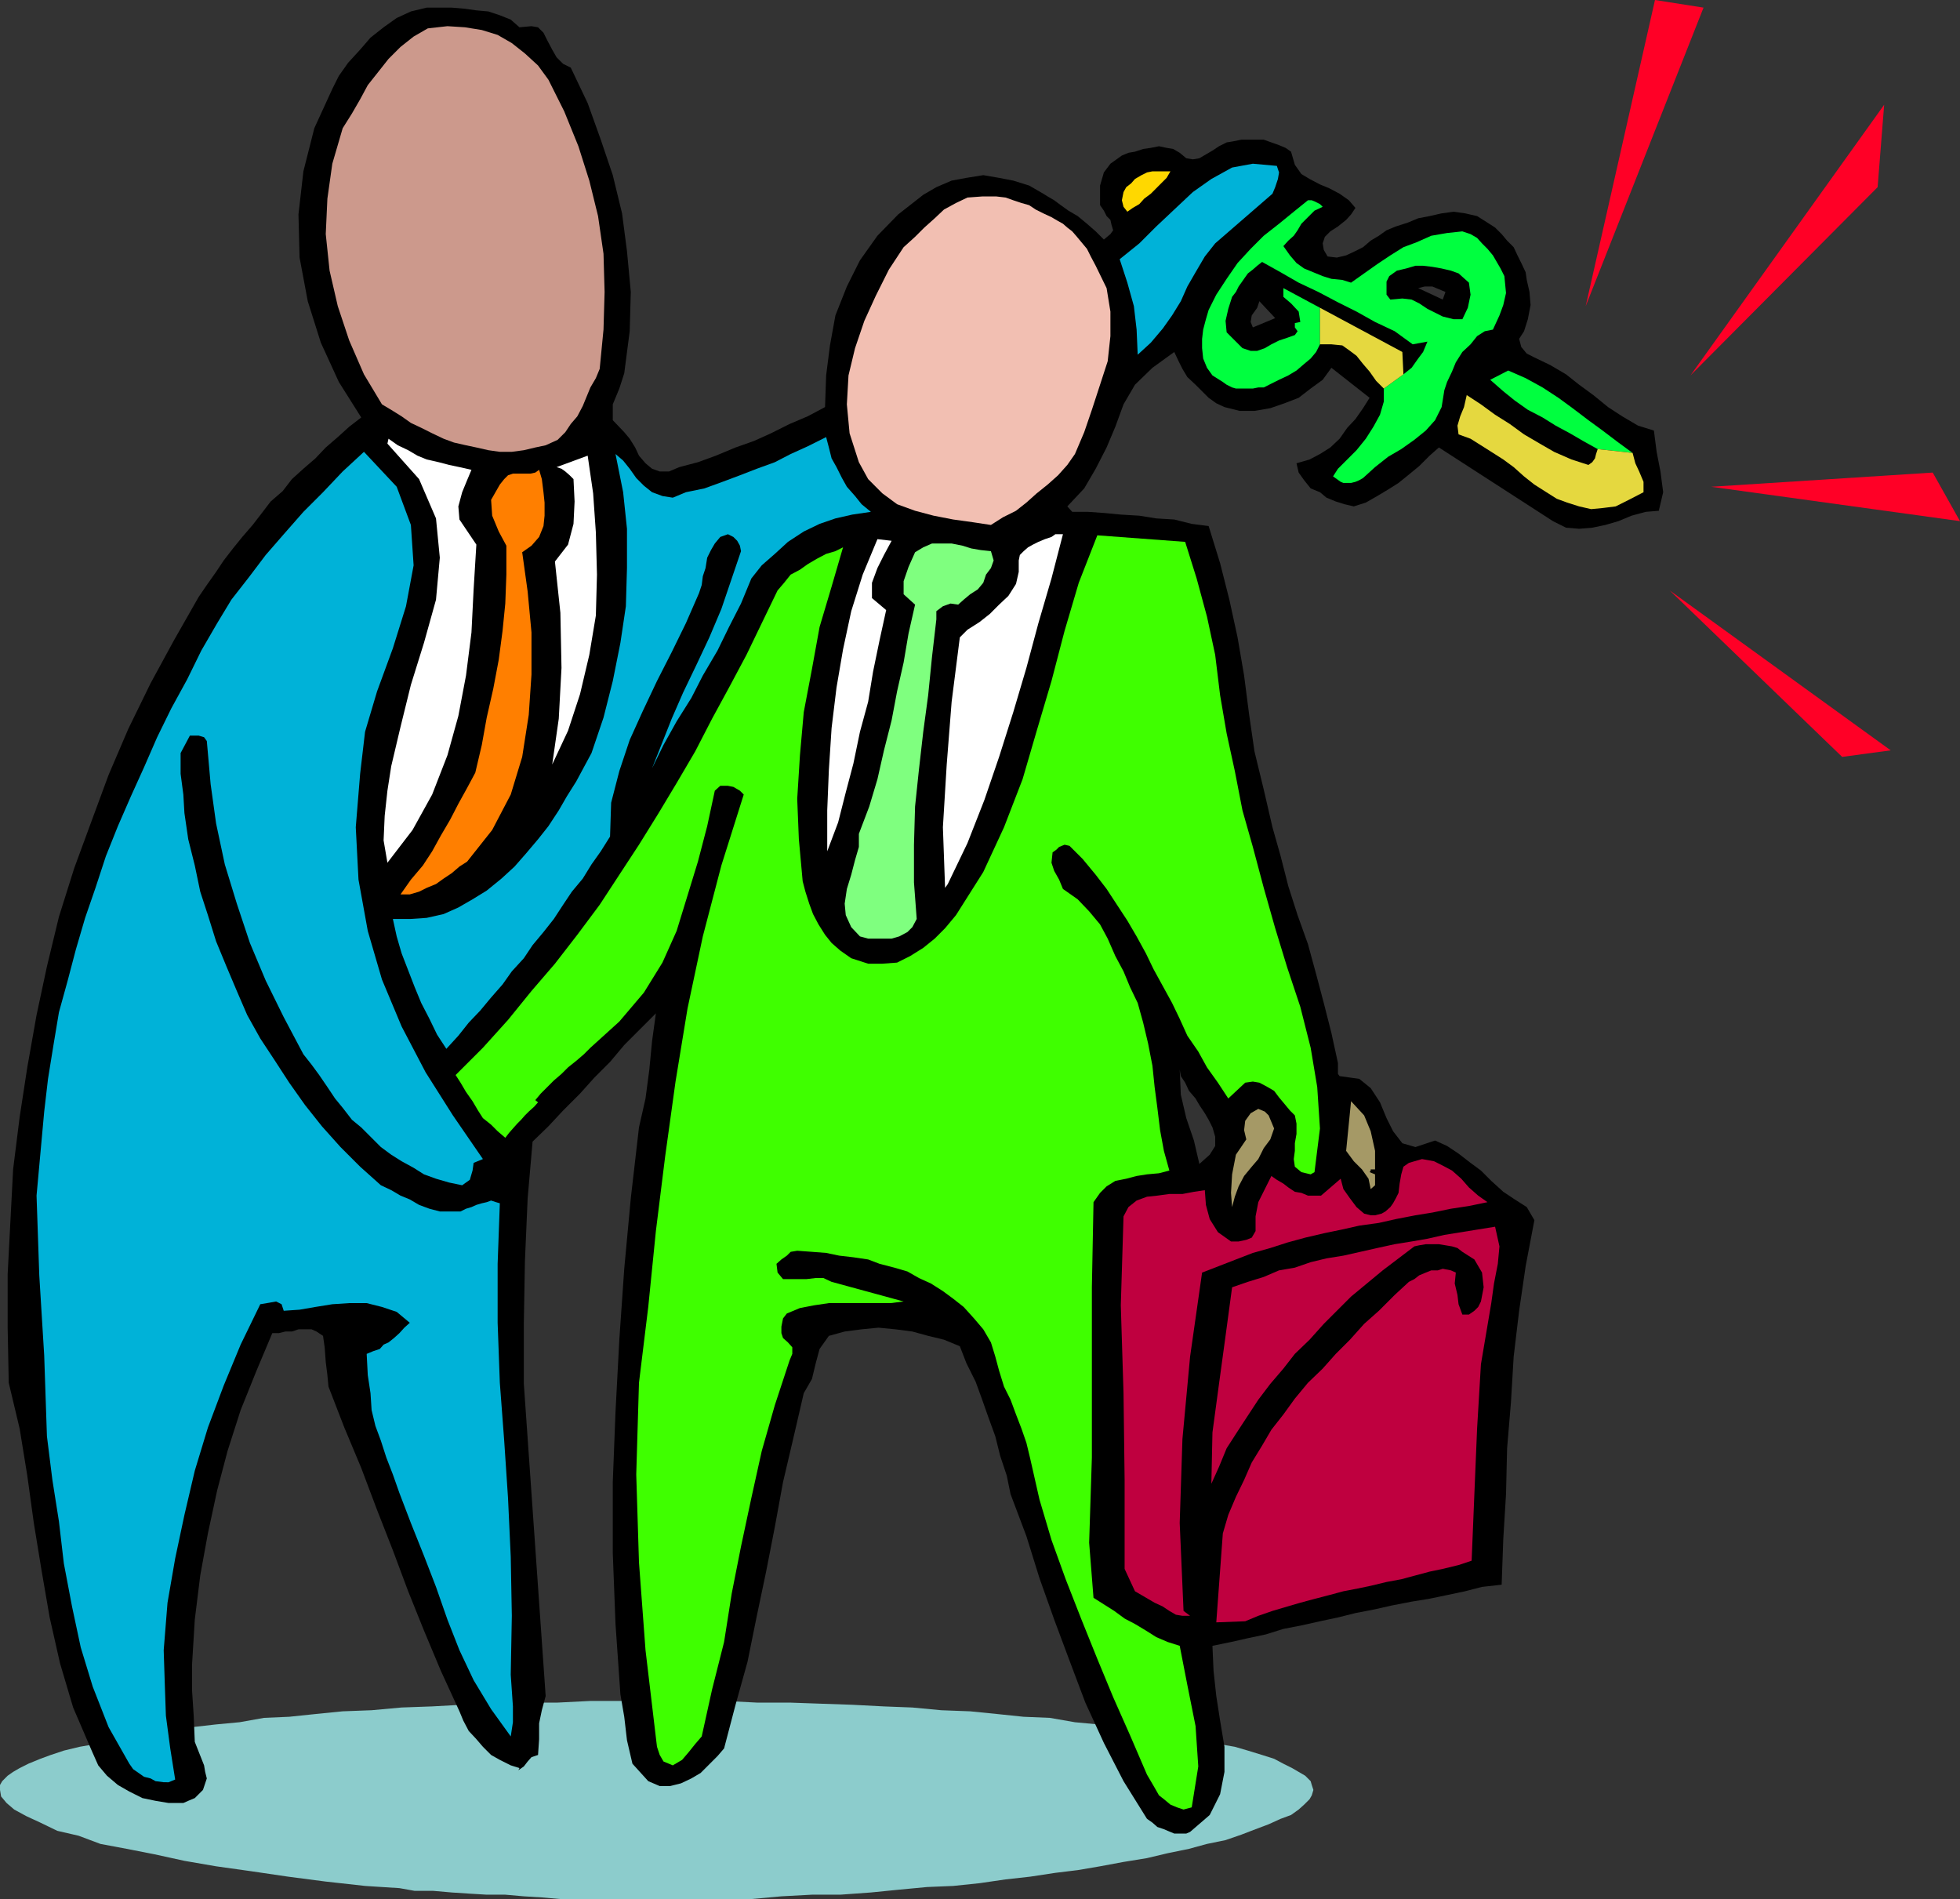 <svg xmlns="http://www.w3.org/2000/svg" width="359.199" height="348"><rect width="100%" height="100%" fill="#333333" stroke="none"/><path fill="#8ccccc" d="m66.902 345.598 3.098.199 3.2.203 2.8.5h3.402l3.399.297 3.101.203 3.297.2h3.403l3.398.3 3.3.2 3.4.3h35l5.5-.5 5.6-.3h5.2l5.602-.403 5-.5 5.3-.5 4.797-.2 4.801-.5 4.8-.699 4.5-.5 4.602-.699 4.098-.5 4.102-.699 4.3-.8 4.297-.7 3.801-.902 3.902-.801 3.297-.899 3.403-.699 2.898-1 2.602-1 2.398-.902 2.2-1 1.902-.7 1.398-1 1-.898 1-1 .402-.699.297-1-.297-.902-.203-.7-1-1-2.398-1.398-1.602-.8-1.699-.903-2.2-.7-2.6-.8-2.4-.7-2.898-.5-3.402-.699-3.3-.699-3.4-.5-3.8-.5-4.098-.699-4.101-.5-4.301-.402-4.598-.801-4.8-.2-4.801-.5-5-.5-5.301-.199-5.3-.5-5.2-.199-5.8-.3-5.798-.2L144.7 312h-6l-6-.3h-24.5l-6 .3h-6l-6 .2-5.5.198-5.5.301-5.597.2-5.5.5-5.301.199-5 .5-4.801.5-4.598.199-4.5.8-4.3.403-4.403.5-4 .7-3.898.5-3.301.5-3.398.698-3.102.7-2.898.5-2.903.699-2.398.8-1.899.7-2.203.902-1.597.801-1.2.7-1 .698-1 1-.402.7V328l.2 1.2 1 1.198 1.402 1.2 2.199 1.199 2.6 1.203 3.098 1.5 3.902.898 4 1.5 4.797.899 5.102 1L33.8 341l5.8 1 6.399.898 6.8 1 6.9.899 7.202.8"/><path d="m222.2 206.598-.7-1.399-.7-1.199-1-1.5-.698-1.203-1.2-1.399-.703-1.5-.797-1.199L216.2 196l.203 4.598 1 4.3 1.399 4.102 1 4.297 1.898-1.7 1-1.597v-1.703l-.5-1.7 23-11.8v2l.301.402 3.602.5 2.097 1.7 1.703 2.601 1.2 2.898 1.199 2.399L257 209.5l2.402.7L263 209l2.2 1 2.1 1.398 2.2 1.7 1.902 1.402 1.899 1.898 2.199 2 2.102 1.399 2.199 1.402 1.398 2.399-1.597 8.402-1.2 8.2-1 8.398-.5 8.402-.703 8.398-.199 8.399-.5 8.203-.3 8.398-3.598.399-3.102.8-3.3.7-3.4.703-3.1.5-3.598.7-3.102.698-3.598.7-3.203.8-3.297.7-3.101.699-3.602.703-3.199 1-3.3.7-3.098.698-3.403.7.203 4.601.5 4.598.7 4.5.8 4.8v4.602l-.8 4.098-1.903 3.8-3.597 3.102-.7.301H215.2l-1.199-.5-.7-.3-1.198-.403-.903-.797-1-.703-4.297-6.899-3.601-7-3.399-7.398-2.902-7.703-2.8-7.5-2.7-7.598-2.398-7.699-2.903-7.703-.699-3.399-1.2-3.601-.898-3.598-1.203-3.3-1.2-3.399-1.2-3.3-1.698-3.403-1.2-3.098L173 245.5l-2.898-.703-2.903-.797-3.097-.402-3.102-.301-3.098.3-3.101.403-2.899.797-1.703 2.402-.699 2.598-.7 2.902-1.5 2.598-1.898 8.203-1.902 8.098-1.5 8.199-1.598 8.203-1.703 8.098L137 304.5l-2.2 7.898-2.1 8-1.2 1.399-1.7 1.703-1.398 1.398-1.703 1-1.898.899-2 .5h-1.899l-2.101-.899-2.899-3.199-1-4.3-.5-4.301-.703-4.098-.898-12.902-.5-13v-13l.5-12.899.699-13.199.902-13 1.2-12.902 1.5-13 1.199-5.301L119 196l.5-5.203.7-5.098-2.9 2.899-2.898 2.902-2.601 3.098-2.899 2.902-2.601 2.898-3.102 3.102-2.699 2.898-2.898 2.801-.903 10.399-.5 11.5-.199 11.3v11.2l4 57.199-.7 2.601-.5 2.399v2.902l-.198 2.899-1.2.402-.703.797-.699.902-1 .7.2-.399-1.598-.5-2-1-1.602-.902-1.5-1.5-1.2-1.399-1.398-1.5-1-1.902-.703-1.7-3.398-7.398-3.102-7.402-2.898-7.2-2.801-7.5-2.898-7.398L66.199 269l-3.097-7.402-2.903-7.5L60 252l-.3-2.402-.2-2.7-.3-2.101L58 244l-.898-.402h-2.403L53.5 244h-1.2l-1.198.297h-1.2L47 251.199l-2.898 7.2-2.403 7.5-1.898 7.199L38.1 281l-1.402 7.7-1 8.097-.5 8.203v4.797l.301 4.601.2 4.801 1.702 4.301.2 1.2.3 1.198-.3.899-.403 1.203-1.5 1.5-1.199.5-.898.398h-2.7L28.5 330l-2.398-.5-2.403-1.203-2.097-1.2-2-1.699L18 323.5l-1.2-2.703-3.398-7.899L11 304.797l-1.898-8.399-1.5-8.699-1.403-8.601-1.199-8.7-1.398-8.601-2-8.399-.2-10.101V233.5l1-19.203 1.2-9.598L5 195.598 6.7 186l1.902-8.902L10.8 168l2.8-8.902 3.2-8.7L19.902 142l3.598-8.402 4.102-8.399 4.3-7.902 4.5-7.899 1.5-2.199 1.7-2.402L41 102.699l1.7-2.199 1.702-2.102 1.899-2.199L48 94l1.602-2.102L51.8 90l1.699-2.203 2.102-1.899L57.8 84l1.898-2 2.203-1.902L64 78.199l2.2-1.699-4.098-6.5-3.301-7.203-2.399-7.598-1.5-8-.203-7.902.903-7.899 2-7.898 3.3-7.203 1.2-2.399L63.8 11.5 66 9.098l1.902-2.2L70.301 5l2.398-1.703 2.602-1.2 2.898-.699h4.602l2.398.2 2.102.3 2.199.2 2.102.699 2 .8L95.199 5l2.203-.203 1.2.203 1 1 .699 1.398.898 1.7L102 10.5l1.2 1.2 1.402.698 3.097 6.5 2.403 6.7 2.199 6.5 1.699 7 .902 6.902.7 7.5-.2 7.2-1 7.698-.902 2.801-1.2 2.899V77l2.102 2.2 1 1.198 1 1.602.7 1.5 1.199 1.398 1.199 1 1.402.5h1.7l1.898-.8 3.402-.899L131.2 83.5l3.602-1.5 3.398-1.203 3.102-1.399 3.398-1.699 3.3-1.402 3.2-1.7.202-5.8.7-5.5 1-5.5 2.097-5.297 2.403-4.8 3.199-4.5 3.8-3.903 4.598-3.598 2.403-1.402 2.8-1.2 2.7-.5 3.097-.5 2.903.5 2.597.5 2.903.903 2.597 1.5.801.5 1.2.7 1.202.898 1.399 1 1.699 1L199.2 41l1.6 1.398 1.5 1.5 1.2-1 .5-.699-.3-1-.2-.902-.7-.7-.5-1-.698-1V34l.699-2.402L203.5 30l2.102-1.5 1.199-.5 1.199-.203 1.5-.5 1.402-.2 1.5-.3 1.399.3 1.199.2 1.2.703 1.202 1 1.2.2 1.199-.2 1.199-.703 1.2-.7 1.202-.8 1.399-.7 1.199-.199 1.5-.3h4.102l1.398.5 1.402.5 1.2.5 1 .699.699 2.402 1.199 1.7 1.5.898 1.902 1 1.7.703 1.898 1 1.7 1.2 1.202 1.398-.8 1.199-.903 1-1.5 1.203-1.398.898-1 1-.399 1.2.2 1.199L243.3 47l1.699.2 1.7-.403 1.702-.797 1.399-.703 1.398-1.2 1.5-.898 1.403-1 1.699-.699 2.199-.703 1.902-.797 2.098-.402 2.2-.5 2.202-.301 2.098.3 2.2.5 1.902 1.2 1.398.902 1.2 1.2 1 1.199 1.202 1.199.7 1.5.699 1.402.8 1.7.2 1.398-14.899 2.203-1.203-.5-1.199-.5h-1.398l-1.2.297 4.5 2.101.5-1.398 14.899-2.203.5 2.203.199 2.398-.5 2.602-.7 2.2-.898 1.398.399 1.5 1 1.199 1.398.703 2.903 1.398 2.898 1.7 2.402 1.902L292 72.398l2.7 2.2 2.6 1.699L300.2 78l2.902.898.5 3.899.699 3.601.5 3.801-.801 3.399-2.398.199L299 94.5l-2.398 1-2.403.7-2.398.5-2.399.198L287 96.7l-2.398-1.199L263.699 82 262 83.5l-1.898 1.898-1.7 1.399-2.101 1.703-1.899 1.2-2 1.198-2.101 1.2-2.2.699-1.699-.399-1.601-.5-1.7-.699-1.199-1-1.703-.699L239 88l-1-1.402-.398-1.7L240 84.2l1.902-1 1.899-1.2 1.699-1.602 1.402-2 1.5-1.601 1.399-2L251 72.898l-7-5.5-10.3-9.101-2.9-3.098-.398 1.2-1 1.398L229.2 59l.403 1 4.097-1.703 10.3 9.101-1.598 2.2-2.203 1.601L238 72.9l-2.598 1-2.601.898-2.899.5H227.2l-2.797-.7-1.5-.699-1.402-1-2.398-2.398-1.5-1.402-.903-1.5-.699-1.399-.8-1.699-4 2.898L208 70.5l-2.098 3.598-1.5 4.101L202.801 82l-2 3.898-2.102 3.602-3.097 3.297.898 1h2.902l2.899.203 3.101.297 3.399.203 3.101.5 3.297.2 3.203.8 3.098.398 2.102 6.801 1.699 6.7 1.5 6.898 1.199 7 .902 7 1 6.902 1.7 7 1.597 6.899 1.5 5.3 1.403 5.5 1.699 5.301 1.898 5.301 1.5 5.5 1.403 5.297 1.398 5.5 1.2 5.5-23 11.8"/><path fill="#00ff3f" d="m292.8 82.297-2.698-1.5-2.403-1.399L285.102 78l-2.403-1.5L280 75.098l-2.398-1.7L275.5 71.7l-2.398-2.101 3.3-1.7 3.2 1.399L282.699 71l2.903 1.898 2.597 1.899L291.102 77l2.597 1.898 2.903 2.2L299.199 83l-6.398-.703"/><path fill="#e5d83f" d="m299.2 83 .5 1.898.702 1.5.797 1.899v1.902l-2.699 1.399-2.398 1.199-2.403.3-2.097.2-2.2-.5-2.203-.7-1.898-.699-1.899-1.199-2.203-1.402-1.898-1.5-1.899-1.7L275.5 84.2l-2.2-1.402-1.898-1.2-1.902-1.199-2.2-.8-.198-1.598.5-1.703.699-1.7.5-2.199 2.601 1.7L274 76l2.7 1.7 2.6 1.898 2.9 1.699 2.6 1.5 3.2 1.402 3.102 1 .699-.5.5-.699.199-.8.3-.903 6.4.703"/><path fill="#bf003f" d="m269.7 286-2.4.797-2.898.703-2.402.5-2.598.7-2.601.698-2.7.5-2.902.7-2.398.5-2.602.5-2.597.699-2.7.703-2.601.7-2.399.698-2.703.801-2.597.899-2.403 1-5.297.199 1.2-16.297 1-3.402 1.398-3.301 1.5-3.098 1.402-3.199 1.899-3.102L233 262l2.2-2.8 2.1-2.903 2.4-2.899 2.702-2.601 2.399-2.7 2.601-2.597 2.598-2.902 2.7-2.399 2.902-2.902 2.597-2.399 1-.5.903-.699 1.199-.5 1-.402h1.199l.902-.297 1.5.297.899.402-.2 2 .5 2.098.2 1.703.699 1.898h1.2l1-.699.702-.699.5-1 .5-2.602-.3-2.699-1.403-2.402-2.199-1.399-.898-.699-1-.3-1.2-.2L263.7 228h-2.398l-1.2.2-.902.198-5.797 4.399-2.902 2.402-2.898 2.399-5 5L240 245.5l-2.7 2.598-2.1 2.699-2.4 2.8-2.198 2.903-1.903 2.898-1.898 2.899-2 3.101-1.399 3.399-1.402 3.101.2-9.398 1.202-8.902 1.2-8.801 1.199-8.899 2.898-1 2.903-.898 2.8-1.203 2.899-.5 2.898-1 2.903-.7 3.097-.5 6.203-1.398 3.2-.699 3.097-.5 2.903-.5 3.097-.703 6.203-1 3.098-.5.8 3.601-.3 3.2-.7 3.601-.5 3.598L271.403 250l-.703 11.797-.5 12-.5 12.203"/><path fill="#bf003f" d="m220.3 233.2-2.198 15.398-1.403 15.101-.5 15.399.703 16.101 1.2.899h-1.403l-1.199-.2-1.2-.699-1.198-.8-1.5-.7-1.2-.699-1.203-.703-1.199-.7-1.898-4.097v-16.3l-.2-15.903-.5-16.098.5-16.3.899-1.7 1.5-1.199 1.898-.703 1.903-.2 2.199-.3h2.398l2.102-.399 2-.3.199 2.699.7 2.601 1.5 2.399 2.402 1.703H227l1.402-.3 1-.403.7-1.2v-2.699l.5-2.601L233 215.5l1 .7 1.2.698.902.7 1.199.8 1.199.2 1.2.5h2.402l3.597-3.098.5 1.898 1.203 1.7 1.2 1.601 1.398 1.2 1.2.3h.8l1.2-.3.702-.399.899-.8.5-.7.5-.902.5-1 .199-1.7.3-1.699.4-1.402 1-.7 2.402-.699 2.199.399 1.601.8 1.7.903 1.699 1.5 1.398 1.598 1.703 1.5 1.7 1.199-3.403.703-3.297.5-3.402.7-3.098.5-3.601.698-3.102.7-3.597.5-3.102.699-3.398.703-3.403.797-3.297.902-3.101 1-3.2.899-3.101 1.199-3.098 1.203-3.101 1.2"/><path fill="#00ff3f" d="m268 58.5 1-2.102.5-2.398-.3-2.203-1.9-1.7-1.398-.5-1.703-.398-1.699-.3-1.7-.2h-1.398l-1.703.5-1.699.399-1.398 1-.5 1V54l.699.898L257 54.7l1.7.2 1.402.699 1.5 1 1.398.699 1.402.703 2 .5H268l5.602 1.898-1.5.301-1.403.899-1.199 1.5L268 64.5l-1.2 1.898-.698 1.7-.903 1.902-.5 1.5-.5 3.098L263 77l-1.7 1.898-2.1 1.7-2.4 1.699-2.398 1.402L252 85.598l-2.2 2-.698.402-.7.297-.8.203h-1.403l-.5-.203-1.398-1 .898-1.399 1.703-1.699 1.7-1.699 1.699-2.102 1.398-2.199L252.902 76l.7-2.402v-2.399l3.597-2.601 1.5-1.2 1.203-1.699.899-1.199.8-1.902-2.699.5-3.3-2.399L252 59l-3.398-1.902-3.403-1.7-3.597-1.898L238 51.797l-3.3-1.899L231.3 48l-.898.7-.8.698-.903.7-.5.699-.699 1-.5.703-.5 1-.7.898-.698 2.2-.5 2.199.199 2.101 2.898 2.899 1.5.5h1.203l1.399-.5 1.199-.7 1.402-.699 1.5-.5 1.399-.5.5-.699-.5-.699v-.8l1-.2-.301-1.902-1.398-1.5-1.403-1.2v-1.601l6.703 3.601v6.7L241.2 64.5l-1 1.2-1.199 1-1.398 1.198-1.5.899-1.7.8-1.402.7-1.398.703h-1l-1 .2H226.5l-.7-.2-1-.5-.698-.5-1.903-1.203-1-1.399-.699-1.699-.2-1.902v-1.7l.2-1.699.5-1.898.5-1.703L222.902 54l1.899-2.902 2-2.899 2.398-2.601 2.403-2.399 2.8-2.199 2.7-2.203 2.597-2.098h.703l.5.2 1 .5.5.5-1.5.699-.703.699-1 1-.699.703-.7 1.2-.698 1-1 .898-.903 1 1.203 1.699 1.2 1.402 1.398 1 1.7.7 1.702.699 1.598.5 2 .199 1.602.5 2.398-1.7 2.402-1.699 2.399-1.601 2.398-1.5 2.403-.899L262.3 43.2l2.898-.5 2.801-.3 1.5.5 1.2.699.902 1 1 1 1 1.199L274.3 48l.699 1.2.7 1.398.3 3.101-.5 2.2-.7 1.898-1.198 2.601L268 58.5"/><path fill="#e5d83f" d="M241.902 56.398 257 64.5l.2 4.098-3.598 2.601-1.403-1.402-1.199-1.7-1.2-1.398-1.198-1.5-1.2-.902-1.402-1-2-.2h-2.098v-6.699"/><path fill="#a59966" d="M252 214.297h-.8v.203l-.2.297 1 .402v2l-.8.7-.4-1.899-1.198-1.703-1.5-1.5-1.403-1.899.903-9.101 2.398 2.601 1.2 2.899.8 3.601v3.399"/><path fill="#3fff00" d="m240.2 215.2-1.7-.403-1.2-1-.198-1.399.199-1.5V209.5l.3-1.703v-1.899l-.3-1.5-.899-.898-1-1.203-1-1.2-.902-1.199-1.2-.699-1.5-.8-1.198-.2-1.403.2-3.097 2.898-1.903-2.899-2-2.8-1.597-2.899-2-2.902-1.403-3.098-1.398-2.902-1.7-3.098-1.699-3.101-1.402-2.899-1.7-3.101-1.698-2.899-1.903-2.902-1.898-2.899-2-2.601-2.399-2.899L196 155l-.898-.203-1 .402-.5.5-.7.5-.203 1.899.5 1.5.903 1.601.699 1.7 2.699 1.898 2.102 2.203 2 2.398L203 172l1.402 3.2 1.5 2.8 1.2 2.898 1.398 2.899 1 3.601.902 3.801.797 4.098.403 3.902.5 3.801.5 4.098.699 3.8 1 3.602-1.899.5-2.203.2-1.898.3-1.899.5-2 .398-1.601 1-1.2 1.2-1.199 1.699-.3 15.601v31.2l-.5 15.601.8 10.098 1.899 1.203 1.898 1.2 1.903 1.398 1.898 1 2 1.199 1.902 1.203 2.098.898 2.2.7 1.402 7.199 1.5 7.5.5 7.402-1.2 7.5-1.5.399-1.203-.399-1.199-.5-1.2-1-.898-.699-.8-1.402-.7-1.2-.703-1.199-3.097-7.199-3.102-7-2.898-7-2.903-7.203-2.898-7.399-2.602-7.199-2.199-7.402-1.7-7.5-.698-2.899-.903-2.601-1-2.598-1-2.699-1.199-2.402-.898-2.899-.7-2.601-.8-2.598-1.403-2.402-1.699-2-1.898-2.098-1.903-1.5-1.898-1.402-2.2-1.399-2.199-1-2.101-1.199-2.399-.703-2.703-.7-2.097-.8-2.7-.399-2.601-.3-2.399-.5-2.601-.2-2.7-.199-1.199.2-.703.699-1 .699-.898.8.199 1.602 1 1.2h4.3l1.7-.2h1.402l1.5.7 13.2 3.601-2.403.297h-11.297l-2.703.402-2.597.5-2.403 1-.699.899-.3 1.5v1.199l.3.902.902.801.797.898v1.2l-.5 1.199L142 257.5l-2.398 8.398-1.903 8.602-1.898 8.898-1.7 8.602-1.402 8.898-2.199 8.7-1.898 8.601-1.2 1.399-1.203 1.5L125 322.5l-1.7 1-1.698-.703-.7-1.2-.5-1.5-.203-1.699-1.898-16-1.2-16.101-.5-16.098.5-16.8 1.7-13.899 1.398-13.902 1.703-13.7 1.899-13.699L126 184.797l2.8-13.2 3.4-13 4.1-13-.698-.699-1.2-.699-1-.199H132l-1 .898-1.398 6.5-1.7 6.5-1.902 6.2-2 6.5-2.598 5.8-3.402 5.5-4.5 5.301-5.3 4.801-1.2 1.2-1.398 1.198-1.5 1.2-1.2 1.199L101.5 198l-2.398 2.398-1 1.2.5.402-.7.797-1 .902-.703.7-.699.8-.7.7-.8.898-.7.8-.698.903-1.403-1.203-1.199-1.2-1.5-1.199-.898-1.398-1-1.703-1.2-1.7-1-1.699L83.5 197l5-5 4.602-5.102 4.3-5.3 4.297-5 4.102-5.301 4.101-5.5 3.598-5.5 3.602-5.5 3.597-5.797 3.301-5.5 3.402-5.8 3.098-6 3.102-5.7 3.199-6 2.8-5.8 2.899-6 1.2-1.403 1.202-1.5 1.7-.899 1.398-1 1.7-1 1.702-.898 1.7-.5 1.398-.703-2.098 7.203-2.203 7.398-1.398 7.7-1.5 7.902-.7 7.898-.5 8 .301 7.399.7 7.703.5 1.898.699 2.2.699 1.902 1 1.898 1.2 1.899 1.202 1.5 1.598 1.402 2 1.399 3.102 1h2.597l2.703-.2 2.399-1.199 2.398-1.5 2.102-1.699 1.898-1.902 2-2.399 5-7.902 3.801-8.2 3.402-8.8 2.598-8.899 2.7-9.101 2.402-9.2 2.597-8.8 3.403-8.7 16.097 1.2 2.102 6.703 1.898 7 1.5 7 .903 7.398 1.199 7 1.5 6.899 1.398 7.203 1.903 6.7 2 7.5 2.097 7.398 2.203 7.199 2.399 7.203 1.898 7.5 1.203 7.2.5 7.597-1 8-.703.402"/><path fill="#a59966" d="m225.8 221.2-.198-2.602.199-3.399.699-3.601 1.902-2.801-.402-1.7.2-1.699 1-1.398 1.402-.8 1.199.5.699.698 1 2.399-.7 2-1.198 1.601-1 2-1.2 1.399L228 215.5l-1 1.898-.7 1.899-.5 1.902"/><path fill="#00b2d8" d="M222.7 44.598 220.8 47l-1.698 2.898-1.5 2.602-1.2 2.7-1.601 2.597-1.7 2.402-2.199 2.598L208.5 65l-.2-4.602-.5-4.3-1.198-4.301-1.403-4.297 3.602-2.902 3.101-3.098 3.297-3.102 3.403-3.199L222 32.797l3.8-2.098 3.802-.699 4.398.398.402 1.2-.203 1.199-.5 1.5-.5 1.203-10.5 9.098"/><path fill="#ffd800" d="m206.602 38.797-.7-.899-.3-1.199.3-1.5.5-.902.899-.7.699-.8 1.2-.7 1-.5 1-.199h3.3l-.7 1.2-1 1-.898.902-1 1-1.203.898-.898 1-1.2.7-1 .699"/><path fill="#f2bfb2" d="m181.602 96.2-3.301-.5-3.602-.5-3.597-.7-3.403-.902-3.297-1.2-2.703-2-2.597-2.601-1.7-3.098-1.703-5.3-.5-5.301.301-5.301 1.2-5 1.702-5 2.098-4.598 2.402-4.8 2.7-4.102 2.097-1.899 1.703-1.699L171.301 40 173 38.398l2.2-1.199 2.1-1L180 36h2.602l1.699.2 1.398.5 1.5.5 1.403.398 1.199.8 1.398.7 1.5.699 1.203.703.899.5.8.7.899.698.7.801 2 2.399.702 1.402.899 1.7 2 4.097.699 4.3v4.5L203 66.2l-1.398 4.301-1.5 4.598-1.403 4.101-1.699 4-1.398 2-1.7 1.899L192 88.797l-2 1.601-1.898 1.7-1.903 1.5-2.398 1.199-2.2 1.402"/><path fill="#fff" d="m173.7 162-.5.7-.4-11.102.7-11.5.902-11.5 1.5-11.801 1.399-1.399L179.5 114l1.902-1.5 1.7-1.703 1.699-1.598 1.398-2.199.5-2.203v-2.098l.203-1 .7-.699.8-.703.899-.5 1-.5 1.199-.5 1.2-.399.702-.5h1.399L192.699 106l-2.398 8.2-2.2 8.198-2.402 8.102-2.597 8.2-2.7 7.898-3.101 7.902-3.602 7.5"/><path fill="#7fff7f" d="m175.602 110.797-1.403-.2-1.398.5-1.2.903v1.5l-.8 6.898-.7 7-.902 6.7-.797 7-.703 6.699-.199 7v6.902l.5 6.7-.8 1.5-.9.898-1.5.8-1.398.403h-4.3l-1.5-.402-1.602-1.7-1-2.199-.2-2.101.4-2.7.8-2.601.7-2.7.702-2.398v-2.402l1.899-5 1.5-5L162 137.5l1.402-5.5 1-5.3 1.2-5.302.898-5.3 1.2-5.301-2.098-1.899V106.5l.898-2.602 1.2-2.699 1.5-.902 1.6-.7h3.602l2 .403 1.598.5 1.7.297 1.902.203.5 1.7-.5 1.398-.903 1.199-.5 1.5-1 1.203-1.398.898-1.2 1-1 .899"/><path fill="#fff" d="m159.8 109.598 2.602 2.199-1.203 5.5-1.199 5.8-.898 5.5-1.5 5.5-1.2 5.801L155 145.2l-1.398 5.5-2 5.301v-7.5l.3-7.402.5-7.7.899-7.398 1.199-7 1.5-7 2.102-6.703 2.699-6.5 2.601.3L162 101.7l-1.2 2.399-1 2.699v2.8"/><path fill="#00b2d8" d="m137.7 106-1.9 4.598-2.198 4.3-2.102 4.301-2.7 4.598-2.1 4.101-2.7 4.301-2.398 4.301-2.102 4.297 1.7-4.297 1.902-4.8 2.097-4.802 2.403-5 2.398-5.101 2.2-5.2 1.902-5.597 1.699-5-.2-1-.5-.902-.699-.7-1-.5-1.402.5-1 1.2-.7 1.199-.698 1.402-.301 1.899-.5 1.5-.2 1.601-.5 1.5-2.402 5.5-2.597 5.301-2.7 5.297-2.601 5.5-2.399 5.3-1.902 5.7-1.5 5.8-.2 6.2-1.698 2.703-1.7 2.398-1.601 2.602-2 2.398-1.602 2.399-1.699 2.601-1.898 2.399-2 2.402L96 175.598 93.8 178l-1.698 2.398L90 182.797l-2 2.402-2.098 2.2L84 189.796l-2.2 2.402-1.698-2.601-1.403-2.899-1.5-2.902L76 180.898l-1.2-3.101-1.198-3.098-.903-3.101-.699-3.2h3.3l2.9-.199 3.1-.699 2.7-1.203 2.602-1.5 2.597-1.598L91.902 161l2.399-2.203 2.101-2.399 2.2-2.601 1.898-2.399 1.902-2.898 1.5-2.602 1.7-2.699 1.398-2.601 1.402-2.598 2.2-6.5 1.699-6.703 1.398-7 1-6.7.203-7v-7.199L114.2 90.2l-1.398-7 1.398 1.2 1.203 1.5 1.2 1.699L118 89l1.5 1.2 1.902.698 1.899.301 2.398-1 3.403-.699 3.3-1.203 3.2-1.2 3.097-1.199L142 84.7l2.902-1.5L148 81.797l3.402-1.7.5 1.903.5 2 .899 1.598 1 2 .898 1.601 1.5 1.7 1.203 1.5 1.7 1.398-3.403.5-3.097.703-2.903 1-2.898 1.398-2.899 1.899L142 101.5l-2.398 2.098-1.903 2.402"/><path fill="#fff" d="m101.2 140.098 1.202-8.399.5-9.3-.203-10.102-1-9.399 2.403-3.101 1-3.797.199-4.102-.2-4.101-.699-.7-.8-.699-.7-.5-.902-.3 5.7-2.098 1 6.898.5 7.2.202 7.699-.203 7.5L108 120l-1.7 7.2-2.198 6.698-2.903 6.2"/><path fill="#cc998c" d="m102.2 80.598-2.2 1-1.898.402-2.102.5-2.2.297h-2.198L89.5 82.5l-2.2-.5-1.898-.402-2.203-.5-1.898-.7-2.102-1-2-1-1.898-.898-1.7-1.203-1.601-1-2-1.2-3.3-5.5-2.7-6.199-2.098-6.3-1.5-6.5-.703-6.7.301-6.5.902-6.398 1.899-6.5 1.699-2.703 1.5-2.598 1.402-2.601 1.899-2.399 1.898-2.402 2.203-2.2L75.801 6.7l2.601-1.5L82 4.797 85.2 5l3.1.5 2.9.898 2.6 1.5 2.4 1.899L98.601 12l1.898 2.598 2.902 5.8L106 26.797l2 6.3 1.602 6.5 1 6.903.199 7-.2 6.898-.699 7.2-.703 1.699-1 1.703-1.398 3.398-1 1.899-1.2 1.402-1 1.5-1.402 1.399"/><path fill="#00b2d8" d="m93.602 318.2-3.602-5-3.2-5.302-2.6-5.5-2.2-5.601-2.098-6-2.203-5.7-2.398-6-2.102-5.5L72 270.2l-1.2-3.101-1-3.098-1-2.703-.698-2.899-.2-3.101-.5-3.297-.203-3.902 1.203-.5 1.2-.399.699-.8.898-.399 1-.8 1-.903.903-1 1-.899-2.403-2L70 239.5l-2.8-.703H64l-3.098.203-3.101.5-2.899.5-2.902.2-.398-1.2-1-.5-1.7.297L47.7 239l-3.597 7.398-3.102 7.5-2.898 7.7L35.7 269.5l-1.898 8.098-1.7 8-1.402 8.101-.699 8.7.2 6.199.202 5.8.797 6 .903 5.7-1.2.5H30l-1.5-.2-.898-.5-1.2-.3-2-1.399-.703-1-3.797-6.699L17 309.098l-2.2-7.2-1.6-7.5-1.5-7.898-.9-7.703-1.198-7.598-1-8-.5-14.8-.903-14.7-.5-14.601 1.403-15.399.699-6 1-6.199 1-6 1.601-5.8 1.5-5.7 1.7-5.8 1.898-5.5 1.902-5.802 2.2-5.5 2.398-5.5 2.402-5.3 2.399-5.5 2.601-5.301 2.899-5.297 2.601-5.3 2.899-5 2.601-4.302 3.2-4.101 3.097-4.098L52 97.9l3.602-4.102 3.597-3.598 3.602-3.8 3.898-3.602 6 6.402 2.602 7 .5 7.399-1.399 7.5L72 118.797l-2.898 7.902-2.2 7.399-.902 7.699-.8 9.8.5 9.602 1.702 9.399L70 179.5l3.602 8.598L78 196.5l5 7.898 5.5 8-1.7.7-.198 1.402-.5 1.7-1.403 1-2.398-.5-2.399-.7-2.203-.8-1.898-1.2-2.2-1.203-1.902-1.2-1.898-1.398-3.602-3.601-1.699-1.399L62.8 203l-1.398-1.703L60 199.199 58.5 197l-1.398-1.902-1.5-1.899L52 186.4l-3.3-6.7-2.9-6.902-2.398-7.2-2.203-7.199-1.597-7.5-1-7.199-.7-7.902-.5-.7-1-.3h-1.601L33.1 138v3.797l.5 3.8.2 3.403.699 4.797 1.2 4.8 1 4.801 1.402 4.301 1.5 4.801 1.898 4.598 1.902 4.5 1.9 4.402 2.398 4.297 2.703 4.101 2.598 4 2.902 4.102L59 206.398l3.402 3.801L66 213.797l3.8 3.402 1.9.899 1.702 1 1.7.699 1.699 1 1.898.703 1.903.5h3.8l1-.5 1-.3.899-.403 1-.297.898-.203L90 220l.902.297.7.203-.403 11.098v10.8l.403 11 .8 10.602.7 10.5.5 10.797.199 10.8-.2 10.801.2 2.899.199 2.902v2.899l-.398 2.601"/><path fill="#ff7f00" d="m95.7 101.2 1 7.198.702 7.5v7.7l-.5 7.402-1.203 7.7-2.097 6.898-3.403 6.5-4.597 5.8-1.403.899L82.801 160l-1.5 1-1.399 1-1.703.7-1.398.698-1.7.5h-1.699l1.899-2.699 2.199-2.601L79.2 156l1.6-2.902 1.7-2.899 1.5-2.902 1.602-2.899 1.5-2.8L88.3 136.5l.898-5 1.203-5.3 1-5.302.7-5.3.5-5 .199-5.301V100l-1.399-2.602L90.2 94.5l-.2-2.902 1.602-2.801.8-1 .7-.7.898-.3h3.2l.902-.2.699-.5.5 1.7.3 2.402.2 1.899V94.5l-.2 1.898-.8 2L97.402 100l-1.703 1.2"/><path fill="#fff" d="M71 158.098 70.3 154l.2-4.5.5-4.602.7-4.5 1.702-7.199 1.899-7.699 2.398-7.703 2.203-7.899.7-7.699-.7-7.199-3.101-7.203-5.801-6.5.2-.899 1.702 1.2 1.899.902 1.699 1 1.7.7 2.202.5 1.899.5 1.898.398 2.203.5-.8 1.902-.903 2.2L84 92.796l.2 2.402 3.1 4.598-.5 8.203-.398 7.898-1 7.899L84 131.199l-2 7.2-2.8 7.199-3.598 6.5-4.602 6"/><path fill="#ff0026" d="M290.602 56.098 303.3 0l8.898 1.398zM309.8 68.797l35.5-49.598-1.198 15.098zm3.802 20.403 45.597 6.3-5-8.902zm-7.602 19 40.5 29.3-8.898 1.2zm0 0"/></svg>
